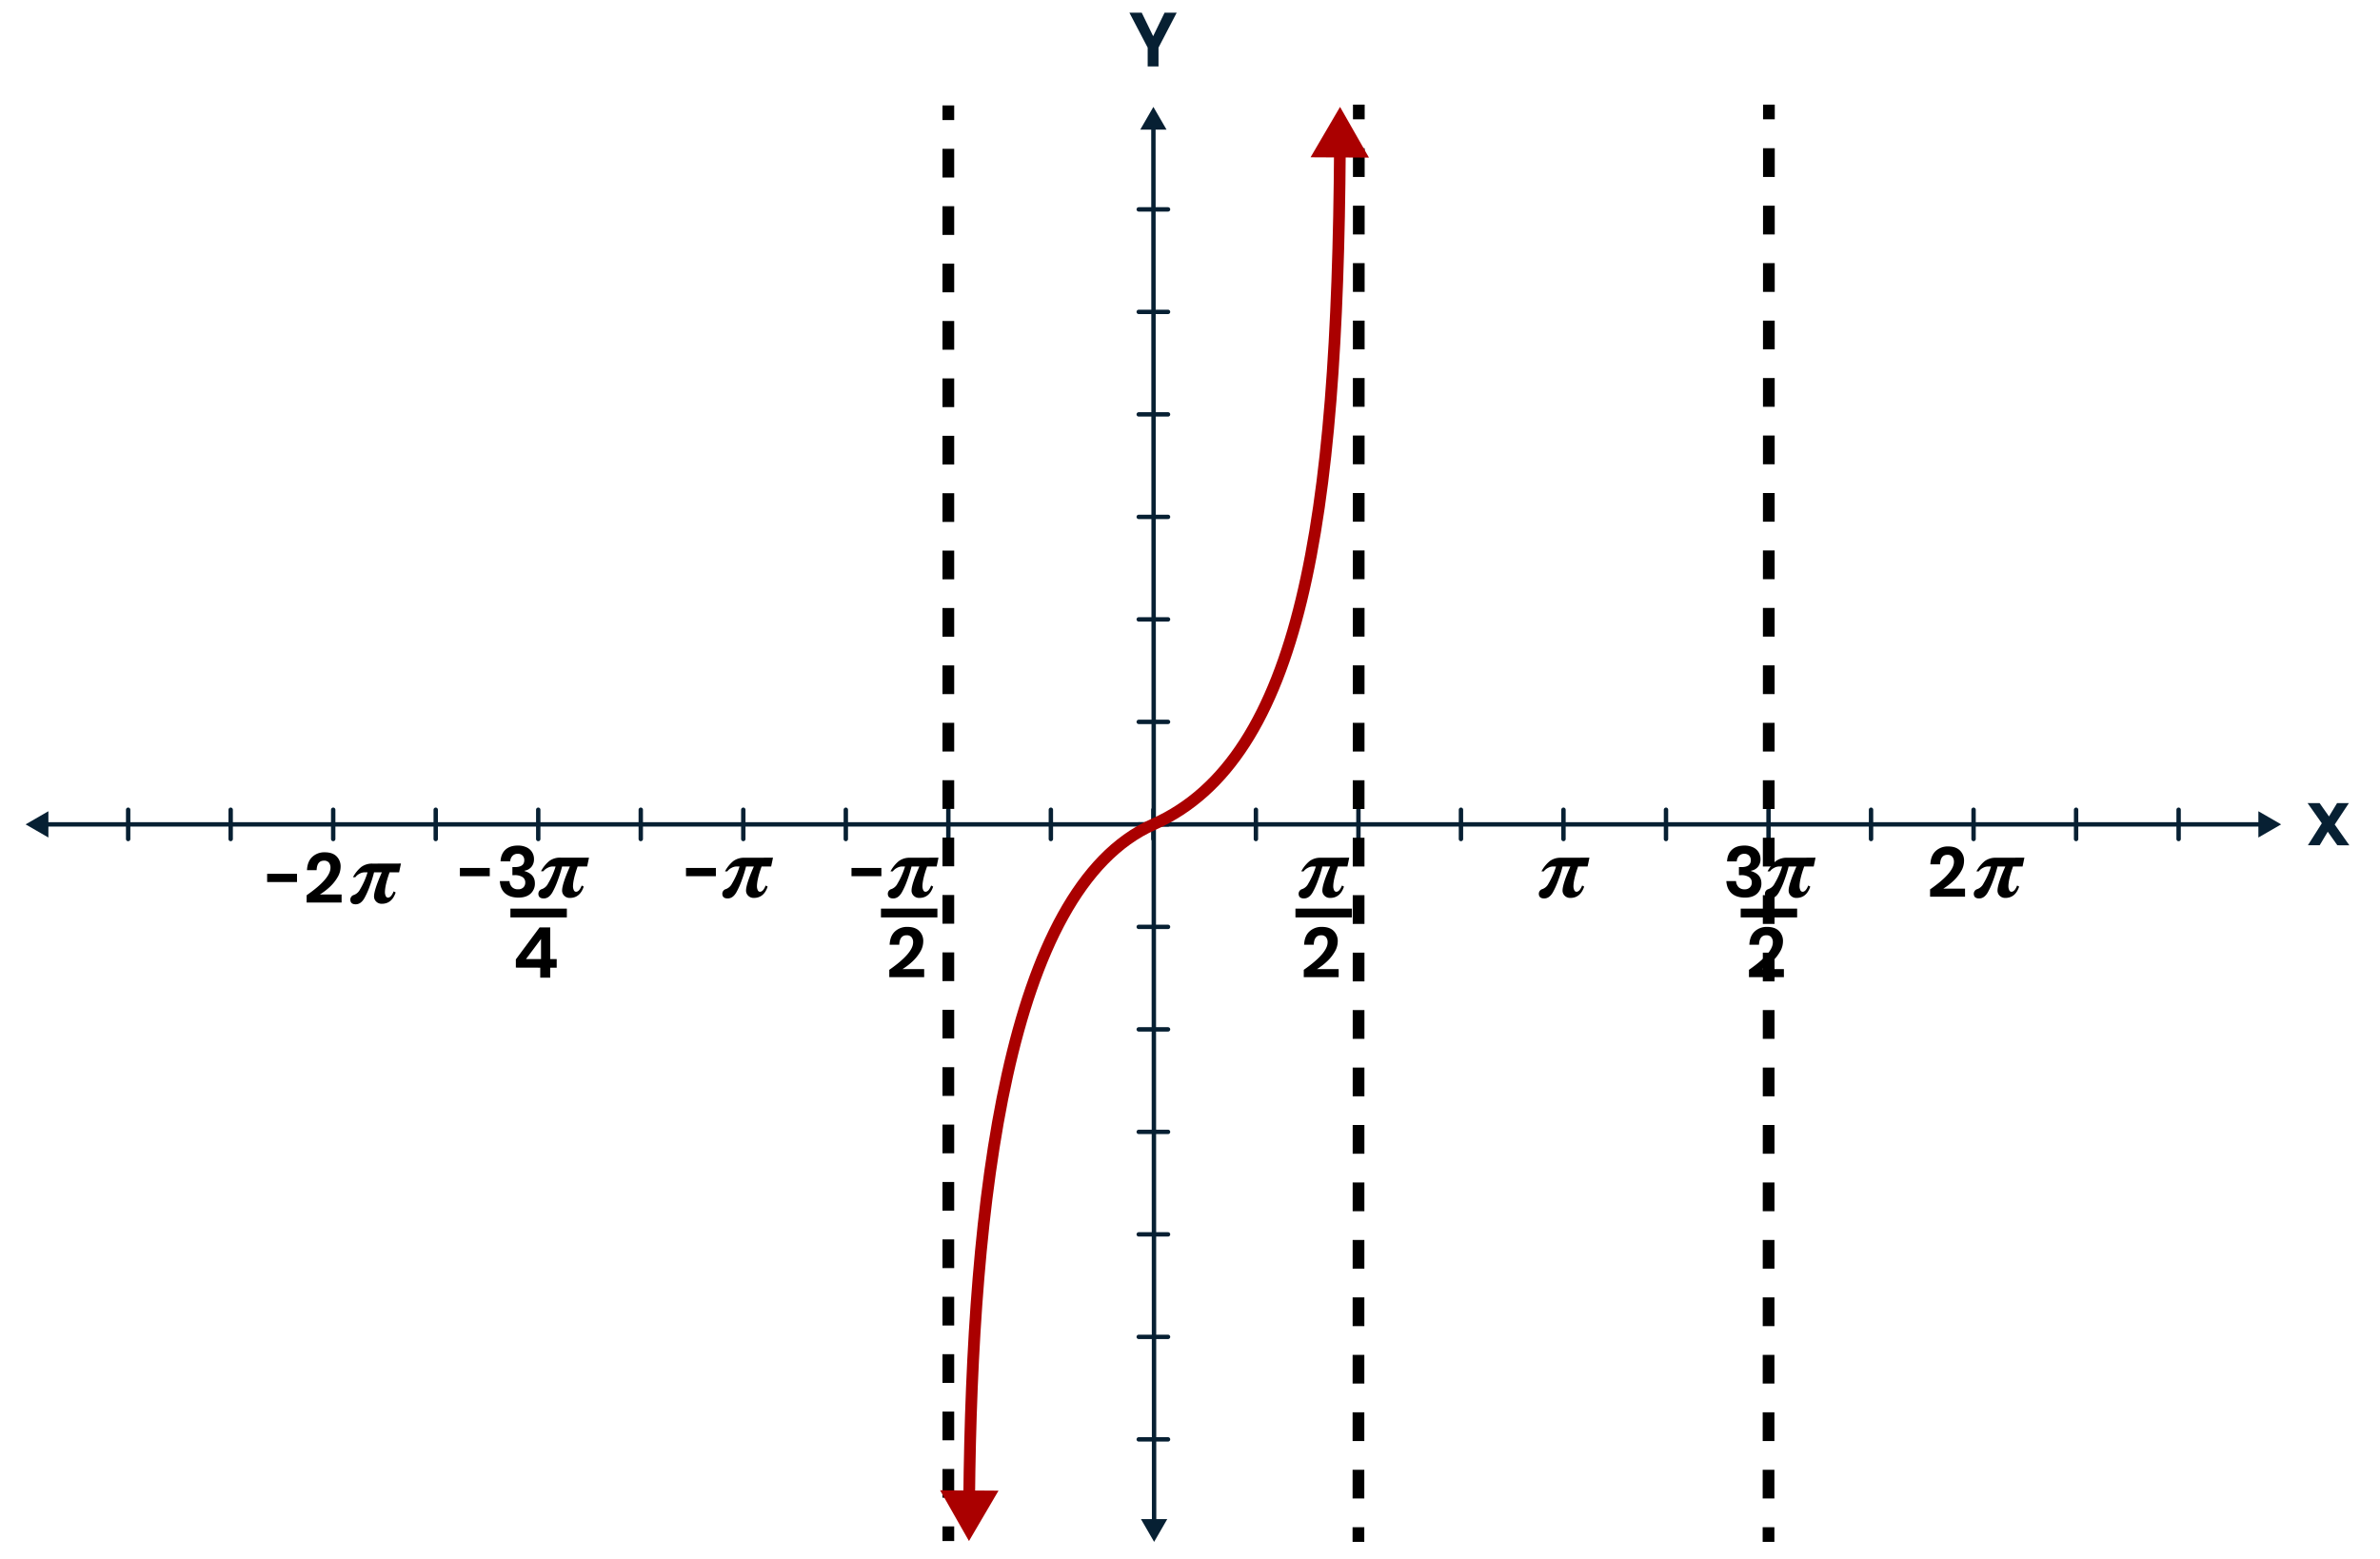 <?xml version="1.0" encoding="UTF-8"?> <svg xmlns="http://www.w3.org/2000/svg" viewBox="0 0 1625 1065"><defs><style>.cls-1,.cls-3,.cls-4,.cls-5,.cls-6,.cls-7,.cls-8{fill:none;}.cls-1,.cls-3{stroke:#072033;stroke-width:3px;}.cls-1{stroke-linecap:round;stroke-linejoin:round;}.cls-2{fill:#072033;}.cls-3,.cls-4,.cls-5,.cls-6,.cls-7,.cls-8{stroke-miterlimit:10;}.cls-4,.cls-5,.cls-6,.cls-7{stroke:#000;}.cls-4{stroke-width:6px;}.cls-5,.cls-6,.cls-7,.cls-8{stroke-width:8px;}.cls-6{stroke-dasharray:19.62 19.62;}.cls-7{stroke-dasharray:19.6 19.6;}.cls-8{stroke:#a00;}.cls-9{fill:#a00;}</style></defs><title>3909-09—so—02a</title><g id="Axis"><line class="cls-1" x1="1487.5" y1="573" x2="1487.5" y2="553"></line><line class="cls-1" x1="1417.5" y1="573" x2="1417.5" y2="553"></line><line class="cls-1" x1="1347.5" y1="573" x2="1347.5" y2="553"></line><line class="cls-1" x1="1277.5" y1="573" x2="1277.5" y2="553"></line><line class="cls-1" x1="1207.5" y1="573" x2="1207.5" y2="553"></line><line class="cls-1" x1="1137.5" y1="573" x2="1137.5" y2="553"></line><line class="cls-1" x1="1067.5" y1="573" x2="1067.5" y2="553"></line><line class="cls-1" x1="997.5" y1="573" x2="997.5" y2="553"></line><line class="cls-1" x1="927.5" y1="573" x2="927.5" y2="553"></line><line class="cls-1" x1="857.5" y1="573" x2="857.5" y2="553"></line><line class="cls-1" x1="787.5" y1="573" x2="787.5" y2="553"></line><line class="cls-1" x1="717.5" y1="573" x2="717.5" y2="553"></line><line class="cls-1" x1="647.5" y1="573" x2="647.5" y2="553"></line><line class="cls-1" x1="577.5" y1="573" x2="577.5" y2="553"></line><line class="cls-1" x1="507.5" y1="573" x2="507.5" y2="553"></line><line class="cls-1" x1="437.5" y1="573" x2="437.5" y2="553"></line><line class="cls-1" x1="367.5" y1="573" x2="367.5" y2="553"></line><line class="cls-1" x1="297.5" y1="573" x2="297.5" y2="553"></line><line class="cls-1" x1="227.5" y1="573" x2="227.5" y2="553"></line><line class="cls-1" x1="157.5" y1="573" x2="157.5" y2="553"></line><line class="cls-1" x1="87.5" y1="573" x2="87.5" y2="553"></line><line class="cls-1" x1="797.5" y1="143" x2="777.5" y2="143"></line><line class="cls-1" x1="797.5" y1="213" x2="777.5" y2="213"></line><line class="cls-1" x1="797.5" y1="283" x2="777.5" y2="283"></line><line class="cls-1" x1="797.5" y1="353" x2="777.5" y2="353"></line><line class="cls-1" x1="797.5" y1="423" x2="777.5" y2="423"></line><line class="cls-1" x1="797.5" y1="493" x2="777.5" y2="493"></line><line class="cls-1" x1="797.5" y1="563" x2="777.5" y2="563"></line><line class="cls-1" x1="797.5" y1="633" x2="777.5" y2="633"></line><line class="cls-1" x1="797.5" y1="703" x2="777.5" y2="703"></line><line class="cls-1" x1="797.5" y1="773" x2="777.5" y2="773"></line><line class="cls-1" x1="797.5" y1="843" x2="777.5" y2="843"></line><line class="cls-1" x1="797.5" y1="913" x2="777.5" y2="913"></line><line class="cls-1" x1="797.5" y1="983" x2="777.5" y2="983"></line><path class="cls-2" d="M1595.88,577.26l-6.55-9.26-5.51,9.26h-8.06l9.52-15-9.72-13.78h8.22l6.4,9.1,5.51-9.1h8.06l-9.67,14.61,10,14.2Z"></path><g id="X"><line class="cls-3" x1="30.42" y1="563" x2="1544.58" y2="563"></line><polygon class="cls-2" points="33.04 571.98 17.5 563 33.04 554.02 33.04 571.98"></polygon><polygon class="cls-2" points="1541.96 571.98 1557.5 563 1541.96 554.02 1541.96 571.98"></polygon></g><g id="Y"><line class="cls-3" x1="787.99" y1="1040.08" x2="787.51" y2="85.92"></line><polygon class="cls-2" points="796.97 1037.45 788 1053 779.02 1037.46 796.97 1037.45"></polygon><polygon class="cls-2" points="796.48 88.54 787.5 73 778.53 88.55 796.48 88.54"></polygon></g><path class="cls-2" d="M803.42,8.65,791,32.52V45.36H783.6V32.52L771.12,8.65h8.42l7.8,16.07,7.8-16.07Z"></path></g><g id="Numbers"><line class="cls-4" x1="884.5" y1="623.53" x2="923.03" y2="623.53"></line><path d="M906.45,643.58a5.38,5.38,0,0,0-1.08-3.55,4.16,4.16,0,0,0-3.38-1.3q-4.75,0-5,6.48h-6.58q.29-6,3.65-9.1a12,12,0,0,1,8.5-3.1q5.23,0,8,2.71a9.58,9.58,0,0,1,2.81,7.22,14,14,0,0,1-2.09,7.13,29,29,0,0,1-5.3,6.58,41.67,41.67,0,0,1-6.77,5.16H914v5.52H890.18v-5Q906.45,651,906.45,643.58Z"></path><path d="M921.23,585.74l-1.26,6h-6.48q-3.18,8.82-3.18,13.62a5.87,5.87,0,0,0,.54,2.49,1.67,1.67,0,0,0,1.5,1.17q2.22,0,3.9-4.26l1.38.72q-2.58,7.74-9.42,7.74a5.18,5.18,0,0,1-3.87-1.5,4.82,4.82,0,0,1-1.47-3.48q0-4.44,5.34-16.5h-5.34a91.48,91.48,0,0,1-2.76,8.94,55.39,55.39,0,0,1-3.84,8.7q-2.4,4.2-5.94,4.2t-3.66-3.06a3.35,3.35,0,0,1,2.52-3.36,7.58,7.58,0,0,0,4.08-3.72,51.68,51.68,0,0,0,5.16-11.7h-2.1a7.48,7.48,0,0,0-3.45,1,7.61,7.61,0,0,0-2.79,2.34h-1.62a23.21,23.21,0,0,1,5.67-7,12.31,12.31,0,0,1,7.71-2.28Z"></path><path d="M1085.23,585.74l-1.26,6h-6.48q-3.18,8.82-3.18,13.62a5.87,5.87,0,0,0,.54,2.49,1.67,1.67,0,0,0,1.5,1.17q2.22,0,3.9-4.26l1.38.72q-2.58,7.74-9.42,7.74a5.18,5.18,0,0,1-3.87-1.5,4.82,4.82,0,0,1-1.47-3.48q0-4.44,5.34-16.5h-5.34a91.48,91.48,0,0,1-2.76,8.94,55.39,55.39,0,0,1-3.84,8.7q-2.4,4.2-5.94,4.2t-3.66-3.06a3.35,3.35,0,0,1,2.52-3.36,7.58,7.58,0,0,0,4.08-3.72,51.68,51.68,0,0,0,5.16-11.7h-2.1a7.48,7.48,0,0,0-3.45,1,7.61,7.61,0,0,0-2.79,2.34h-1.62a23.21,23.21,0,0,1,5.67-7,12.31,12.31,0,0,1,7.71-2.28Z"></path><line class="cls-4" x1="1188.5" y1="623.53" x2="1227.03" y2="623.53"></line><path d="M1210.45,643.58a5.38,5.38,0,0,0-1.08-3.55,4.16,4.16,0,0,0-3.38-1.3q-4.75,0-5,6.48h-6.58q.29-6,3.65-9.1a12,12,0,0,1,8.5-3.1q5.23,0,8,2.71a9.58,9.58,0,0,1,2.81,7.22,14,14,0,0,1-2.09,7.13,29,29,0,0,1-5.3,6.58,41.67,41.67,0,0,1-6.77,5.16H1218v5.52h-23.86v-5Q1210.45,651,1210.45,643.58Z"></path><path d="M1197,578.7a8.64,8.64,0,0,1,3.74,3.31,9,9,0,0,1,1.27,4.7,8,8,0,0,1-1.78,5.35,7.55,7.55,0,0,1-4.7,2.57v.24q7.1,2.11,7.1,8.35a9.2,9.2,0,0,1-2.93,7.08q-2.93,2.71-8.26,2.71-5.66,0-9-2.81t-3.74-8.47h6.62a6.56,6.56,0,0,0,1.7,4.1,5.51,5.51,0,0,0,4.15,1.51,4.92,4.92,0,0,0,3.6-1.27,4.47,4.47,0,0,0,1.3-3.34,4.27,4.27,0,0,0-1.87-3.74,9.7,9.7,0,0,0-5.52-1.3h-1.39v-5.52h1.39q6.72.1,6.72-4.66a4.33,4.33,0,0,0-1.2-3.24,4.46,4.46,0,0,0-3.26-1.18,4.86,4.86,0,0,0-3.55,1.37,5.77,5.77,0,0,0-1.58,3.82h-6.62q.29-5.18,3.36-8t8.54-2.81A13.48,13.48,0,0,1,1197,578.7Z"></path><path d="M1239.6,585.74l-1.26,6h-6.48q-3.18,8.82-3.18,13.62a5.87,5.87,0,0,0,.54,2.49,1.67,1.67,0,0,0,1.5,1.17q2.22,0,3.9-4.26l1.38.72q-2.58,7.74-9.42,7.74a5.18,5.18,0,0,1-3.87-1.5,4.82,4.82,0,0,1-1.47-3.48q0-4.44,5.34-16.5h-5.34a91.48,91.48,0,0,1-2.76,8.94,55.39,55.39,0,0,1-3.84,8.7q-2.4,4.2-5.94,4.2t-3.66-3.06a3.35,3.35,0,0,1,2.52-3.36,7.58,7.58,0,0,0,4.08-3.72,51.68,51.68,0,0,0,5.16-11.7h-2.1a7.48,7.48,0,0,0-3.45,1,7.61,7.61,0,0,0-2.79,2.34h-1.62a23.21,23.21,0,0,1,5.67-7,12.31,12.31,0,0,1,7.71-2.28Z"></path><line class="cls-4" x1="348.5" y1="623.53" x2="387.03" y2="623.53"></line><path d="M352.21,660.81V655.2l16.22-21.84h7.25V655h4.42v5.86h-4.42v6.82h-6.82v-6.82Zm17.18-19.54L359.12,655H369.4Z"></path><path d="M334.4,592.76v5.62H314v-5.62Z"></path><path d="M359.58,578.7a8.64,8.64,0,0,1,3.74,3.31,9,9,0,0,1,1.27,4.7,8,8,0,0,1-1.78,5.35,7.55,7.55,0,0,1-4.7,2.57v.24q7.1,2.11,7.1,8.35a9.2,9.2,0,0,1-2.93,7.08Q359.36,613,354,613q-5.66,0-9-2.81t-3.74-8.47h6.62a6.56,6.56,0,0,0,1.7,4.1,5.51,5.51,0,0,0,4.15,1.51,4.92,4.92,0,0,0,3.6-1.27,4.47,4.47,0,0,0,1.3-3.34,4.27,4.27,0,0,0-1.87-3.74,9.7,9.7,0,0,0-5.52-1.3h-1.39v-5.52h1.39q6.72.1,6.72-4.66a4.33,4.33,0,0,0-1.2-3.24,4.46,4.46,0,0,0-3.26-1.18,4.86,4.86,0,0,0-3.55,1.37,5.77,5.77,0,0,0-1.58,3.82h-6.62q.29-5.18,3.36-8t8.54-2.81A13.48,13.48,0,0,1,359.58,578.7Z"></path><path d="M402.15,585.74l-1.26,6h-6.48q-3.18,8.82-3.18,13.62a5.87,5.87,0,0,0,.54,2.49,1.67,1.67,0,0,0,1.5,1.17q2.22,0,3.9-4.26l1.38.72q-2.58,7.74-9.42,7.74a5.18,5.18,0,0,1-3.87-1.5,4.82,4.82,0,0,1-1.47-3.48q0-4.44,5.34-16.5h-5.34a91.48,91.48,0,0,1-2.76,8.94,55.39,55.39,0,0,1-3.84,8.7q-2.4,4.2-5.94,4.2t-3.66-3.06a3.35,3.35,0,0,1,2.52-3.36,7.58,7.58,0,0,0,4.08-3.72,51.68,51.68,0,0,0,5.16-11.7h-2.1a7.48,7.48,0,0,0-3.45,1A7.61,7.61,0,0,0,371,595h-1.62a23.21,23.21,0,0,1,5.67-7,12.31,12.31,0,0,1,7.71-2.28Z"></path><path d="M488.78,592.76v5.62h-20.4v-5.62Z"></path><path d="M527.78,585.74l-1.26,6H520q-3.18,8.82-3.18,13.62a5.87,5.87,0,0,0,.54,2.49,1.67,1.67,0,0,0,1.5,1.17q2.22,0,3.9-4.26l1.38.72q-2.58,7.74-9.42,7.74a5.18,5.18,0,0,1-3.87-1.5,4.82,4.82,0,0,1-1.47-3.48q0-4.44,5.34-16.5h-5.34a91.48,91.48,0,0,1-2.76,8.94,55.39,55.39,0,0,1-3.84,8.7q-2.4,4.2-5.94,4.2t-3.66-3.06a3.35,3.35,0,0,1,2.52-3.36,7.58,7.58,0,0,0,4.08-3.72,51.68,51.68,0,0,0,5.16-11.7h-2.1a7.48,7.48,0,0,0-3.45,1,7.61,7.61,0,0,0-2.79,2.34H495a23.21,23.21,0,0,1,5.67-7,12.31,12.31,0,0,1,7.71-2.28Z"></path><line class="cls-4" x1="601.5" y1="623.53" x2="640.03" y2="623.53"></line><path d="M623.45,643.58a5.38,5.38,0,0,0-1.08-3.55,4.16,4.16,0,0,0-3.38-1.3q-4.75,0-5,6.48h-6.58q.29-6,3.65-9.1a12,12,0,0,1,8.5-3.1q5.23,0,8,2.71a9.58,9.58,0,0,1,2.81,7.22,14,14,0,0,1-2.09,7.13,29,29,0,0,1-5.3,6.58,41.67,41.67,0,0,1-6.77,5.16H631v5.52H607.18v-5Q623.45,651,623.45,643.58Z"></path><path d="M601.78,592.76v5.62h-20.4v-5.62Z"></path><path d="M640.78,585.74l-1.26,6H633q-3.18,8.82-3.18,13.62a5.87,5.87,0,0,0,.54,2.49,1.67,1.67,0,0,0,1.5,1.17q2.22,0,3.9-4.26l1.38.72q-2.58,7.74-9.42,7.74a5.18,5.18,0,0,1-3.87-1.5,4.82,4.82,0,0,1-1.47-3.48q0-4.44,5.34-16.5h-5.34a91.48,91.48,0,0,1-2.76,8.94,55.39,55.39,0,0,1-3.84,8.7q-2.4,4.2-5.94,4.2t-3.66-3.06a3.35,3.35,0,0,1,2.52-3.36,7.58,7.58,0,0,0,4.08-3.72,51.68,51.68,0,0,0,5.16-11.7h-2.1a7.48,7.48,0,0,0-3.45,1,7.61,7.61,0,0,0-2.79,2.34H608a23.21,23.21,0,0,1,5.67-7,12.31,12.31,0,0,1,7.71-2.28Z"></path><path d="M1334.09,588.64a5.38,5.38,0,0,0-1.08-3.55,4.16,4.16,0,0,0-3.38-1.3q-4.75,0-5,6.48H1318q.29-6,3.65-9.1a12,12,0,0,1,8.5-3.1q5.23,0,8,2.71A9.58,9.58,0,0,1,1341,588a14,14,0,0,1-2.09,7.13,29,29,0,0,1-5.3,6.58,41.67,41.67,0,0,1-6.77,5.16h14.83v5.52h-23.86v-5Q1334.09,596.08,1334.09,588.64Z"></path><path d="M1382.21,585.74l-1.26,6h-6.48q-3.18,8.82-3.18,13.62a5.87,5.87,0,0,0,.54,2.49,1.67,1.67,0,0,0,1.5,1.17q2.22,0,3.9-4.26l1.38.72q-2.58,7.74-9.42,7.74a5.18,5.18,0,0,1-3.87-1.5,4.82,4.82,0,0,1-1.47-3.48q0-4.44,5.34-16.5h-5.34a91.48,91.48,0,0,1-2.76,8.94,55.39,55.39,0,0,1-3.84,8.7q-2.4,4.2-5.94,4.2t-3.66-3.06a3.35,3.35,0,0,1,2.52-3.36,7.58,7.58,0,0,0,4.08-3.72,51.68,51.68,0,0,0,5.16-11.7h-2.1a7.48,7.48,0,0,0-3.45,1,7.61,7.61,0,0,0-2.79,2.34h-1.62a23.21,23.21,0,0,1,5.67-7,12.31,12.31,0,0,1,7.71-2.28Z"></path><path d="M202.79,596.76v5.62h-20.4v-5.62Z"></path><path d="M225.64,592.64a5.38,5.38,0,0,0-1.08-3.55,4.16,4.16,0,0,0-3.38-1.3q-4.75,0-5,6.48h-6.58q.29-6,3.65-9.1a12,12,0,0,1,8.5-3.1q5.23,0,8,2.71a9.58,9.58,0,0,1,2.81,7.22,14,14,0,0,1-2.09,7.13,29,29,0,0,1-5.3,6.58,41.67,41.67,0,0,1-6.77,5.16h14.83v5.52H209.37v-5Q225.64,600.08,225.64,592.64Z"></path><path d="M273.76,589.74l-1.26,6H266q-3.18,8.82-3.18,13.62a5.87,5.87,0,0,0,.54,2.49,1.67,1.67,0,0,0,1.5,1.17q2.22,0,3.9-4.26l1.38.72q-2.58,7.74-9.42,7.74a5.18,5.18,0,0,1-3.87-1.5,4.82,4.82,0,0,1-1.47-3.48q0-4.44,5.34-16.5H255.4a91.48,91.48,0,0,1-2.76,8.94,55.39,55.39,0,0,1-3.84,8.7q-2.4,4.2-5.94,4.2t-3.66-3.06a3.35,3.35,0,0,1,2.52-3.36,7.58,7.58,0,0,0,4.08-3.72,51.68,51.68,0,0,0,5.16-11.7h-2.1a7.48,7.48,0,0,0-3.45,1,7.61,7.61,0,0,0-2.79,2.34H241a23.21,23.21,0,0,1,5.67-7,12.31,12.31,0,0,1,7.71-2.28Z"></path></g><g id="Marker"><line class="cls-5" x1="927.5" y1="1053" x2="927.5" y2="1043"></line><line class="cls-6" x1="927.51" y1="1023.38" x2="927.76" y2="91.26"></line><line class="cls-5" x1="927.76" y1="81.45" x2="927.77" y2="71.45"></line><line class="cls-5" x1="647.5" y1="1052.43" x2="647.5" y2="1042.43"></line><line class="cls-7" x1="647.5" y1="1022.83" x2="647.5" y2="91.8"></line><line class="cls-5" x1="647.5" y1="82" x2="647.5" y2="72"></line><path class="cls-8" d="M661.72,1023.73c1.94-202,25.54-416.24,125.78-460.73,101.2-44.91,125.71-209.59,127.35-461.3"></path><polygon class="cls-9" points="681.76 1018.03 661.59 1052.43 641.87 1017.76 681.76 1018.03"></polygon><polygon class="cls-9" points="934.7 107.65 914.95 73 894.81 107.43 934.7 107.65"></polygon><line class="cls-5" x1="1207.5" y1="1053" x2="1207.5" y2="1043"></line><line class="cls-6" x1="1207.51" y1="1023.38" x2="1207.76" y2="91.26"></line><line class="cls-5" x1="1207.76" y1="81.45" x2="1207.77" y2="71.45"></line></g></svg> 